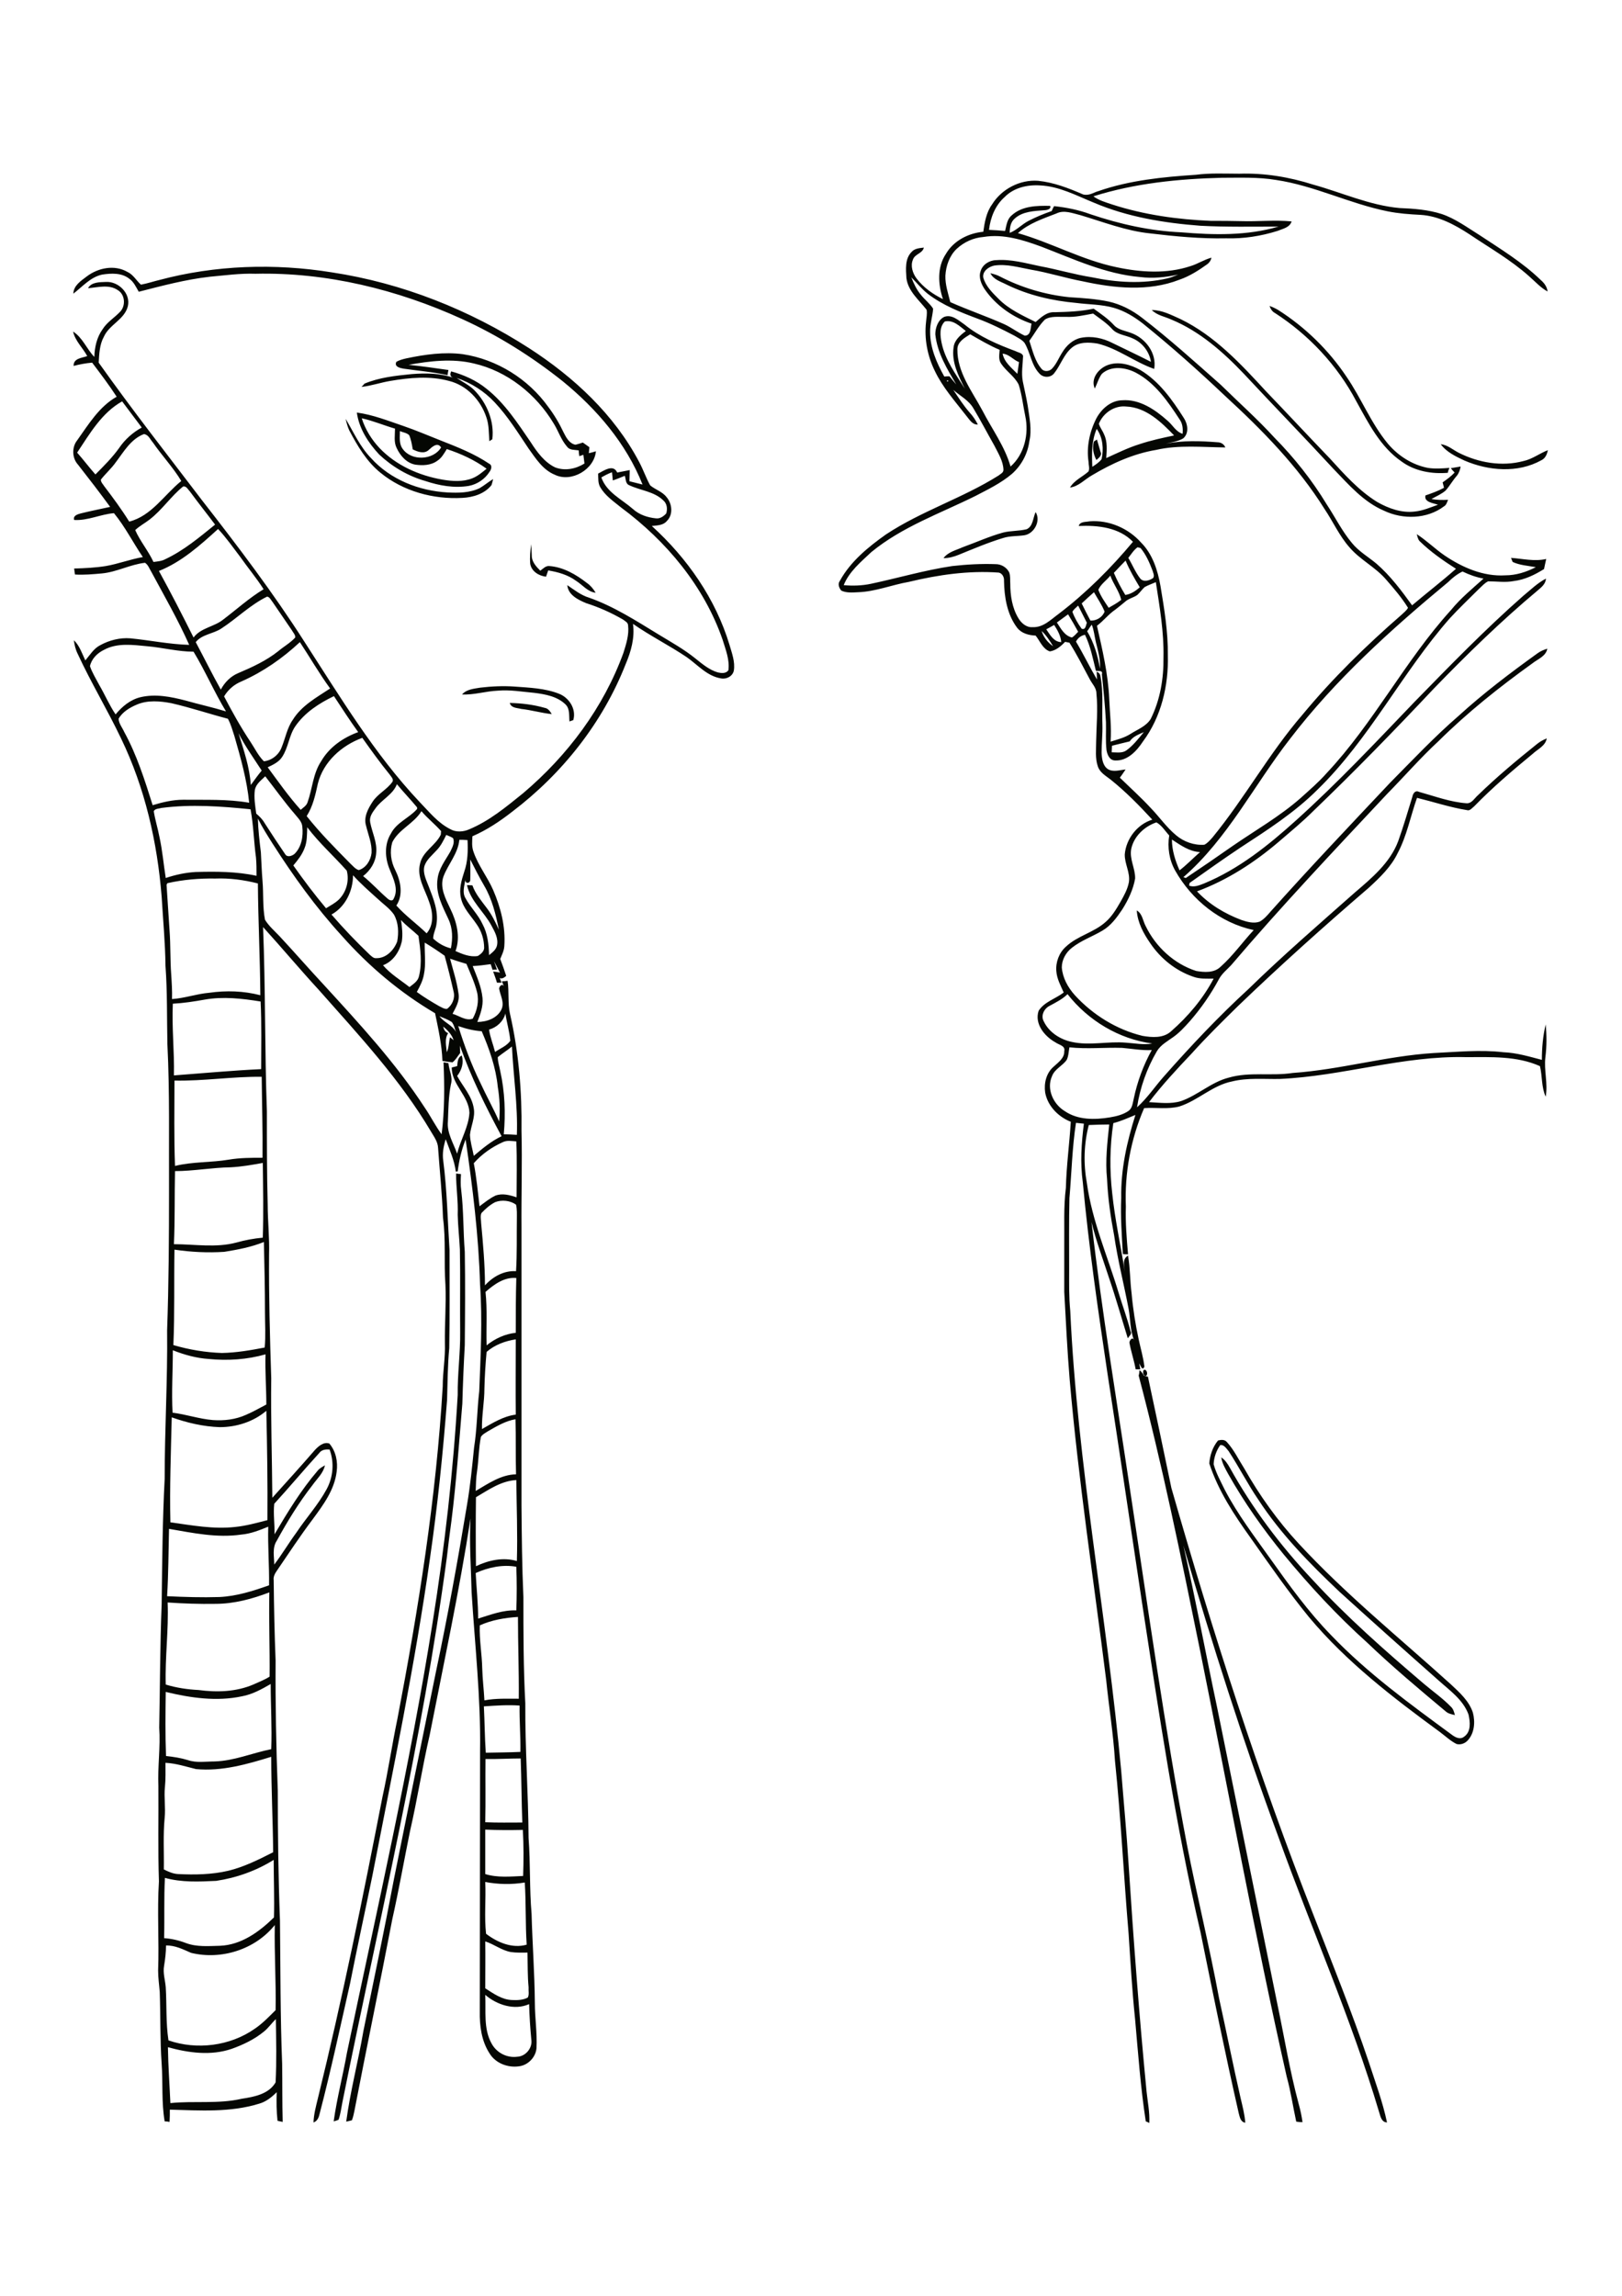 <?xml version="1.0" encoding="utf-8"?>
<!-- Generator: Adobe Illustrator 23.1.0, SVG Export Plug-In . SVG Version: 6.00 Build 0)  -->
<svg version="1.1" id="Layer_1" xmlns="http://www.w3.org/2000/svg" xmlns:xlink="http://www.w3.org/1999/xlink" x="0px" y="0px"
	 viewBox="0 0 595 842" style="enable-background:new 0 0 595 842;" xml:space="preserve">
<style type="text/css">
	.st0{fill:#050703;}
</style>
<g>
	<path class="st0" d="M448,534.5c1.4,0.9,2.3,2.3,3.1,3.7c8.3,15,18.7,28.8,30.4,41.2c12.6,13.7,26.6,26,40.8,38.1
		c3.3,2.8,6.9,5.3,9.9,8.4c0.9,0.8,1.2,1.9,1.5,3.1c-1.2-0.3-2.4-0.5-3.3-1.3c-9.8-8.2-19.6-16.4-28.9-25.3
		c-11-9.9-21.1-20.8-30.5-32.2c-7.6-9.3-14.6-19.2-20.5-29.7C449.4,538.5,448.3,536.6,448,534.5 M447.6,530c-1.4,2-2.3,4.5-2.4,7
		c0.9,3.3,2.6,6.3,4.1,9.4c4.7,9,10.9,17.1,16.8,25.4c6.9,9.7,13.9,19.4,22.2,27.9c13.3,13.9,28.9,25.2,44.4,36.6
		c1.2,0.9,3,1.8,4.4,0.6c2.6-1.8,2.2-5.4,1.6-8.1c-2-5.5-7-8.9-11.2-12.7c-12.1-10.7-24.1-21.4-36.1-32.3
		c-10.9-10.3-21.6-21.2-29.8-33.8c-3.9-5.7-7.1-12-10.9-17.8C449.9,531.3,449,529.7,447.6,530 M446.8,528.3c1.1-0.3,2.4-0.4,3.2,0.5
		c2.6,2.8,4.3,6.4,6.4,9.7c5.6,9.9,12.3,19.3,20,27.6c17.2,18.6,37,34.6,55.8,51.6c3.2,3,6.7,6.1,8.1,10.4c0.9,3.4,0.6,7.5-1.9,10.2
		c-1,1.1-2.6,1.7-4.1,1.3c-2.2-1.1-4.1-2.9-6.1-4.4c-17.2-12.6-34.3-25.7-48-42.1c-7.6-9.3-14.4-19.1-21.3-28.9
		c-6.1-8.5-12-17.4-15.3-27.5C443.8,533.9,444.8,530.7,446.8,528.3 M418,502.5c0.7,0.5,1.2,1.2,1.6,2c0.4,0.1,1.1,0.3,1.5,0.4
		c2.9,13.6,5.8,27.2,8.6,40.8c15.2,53,32,105.5,52.2,156.8c6.9,17.8,14.1,35.6,20.2,53.7c2.4,7.4,5.1,14.6,6.7,22.2
		c-2.1-0.1-2.4-2.3-2.9-3.8c-10.2-34.3-24.8-67.1-36.9-100.8c-13-35.2-24.4-71-34.9-107c4.5,19.8,8.2,39.7,12.4,59.5
		c7.3,36.1,14.7,72.2,22,108.3c2.6,12.3,4.6,24.8,7.9,37c0.6,2.2,1.1,4.4,1.4,6.7c-0.6,0-1.7-0.1-2.3-0.2c-1.2-5.5-2-11.1-3.5-16.5
		c-11.8-52.2-21.4-104.9-32-157.4c-6.8-33.4-13.6-66.8-22.3-99.7C417.9,503.8,418,503,418,502.5 M419.6,502.4c1-0.4,1.6,1.5,0.9,2.1
		C419.4,505,419,503,419.6,502.4 M167.3,430.4c0.5,0,1.4,0.2,1.8,0.2c-0.1,2-0.2,4,0.1,6c0.9,7.5,0.7,15,1.3,22.5
		c0.2,11.4,0.1,22.8,0,34.2c-0.4,7.2-0.7,14.3-0.9,21.5c-1.2,14.3-2.2,28.7-4,43c-0.6,4.5-1.2,9-1.7,13.5
		c-9,67.2-24.9,133.2-38.3,199.7c-0.4,2.1-0.7,4.4-1.4,6.4c-0.4,0.2-1.3,0.5-1.8,0.6c1.2-8.5,3.4-16.9,4.9-25.3
		c11-52.5,23-104.7,31.4-157.7c4.4-27.6,7.6-55.5,9.2-83.4c-0.1-7.7,1-15.4,0.9-23.1c-0.1-10.1,0.1-20.2-0.1-30.3
		c-0.2-4.2-0.7-8.4-0.8-12.7C168.1,440.5,167.3,435.5,167.3,430.4 M187,257.8c4.3,0.1,8.6,0.6,12.8,1.8c1.3,0.2,2,1.3,2.6,2.3
		c-3.8-0.4-7.5-1.5-11.2-1.9C189.7,259.6,187.5,259.7,187,257.8 M169.5,254.7c1.6-1.9,4.3-2.1,6.6-2.5c4.2-0.5,8.5-0.7,12.7-0.4
		c5.4,0.4,11.1,0.6,16.2,2.6c3.7,1.4,6.5,5.6,5.3,9.7c-0.4,0.1-1.1,0.4-1.4,0.5c-0.2-2.1,0.2-4.6-1.4-6.2c-3-3-7.5-3.8-11.5-4.3
		c-4.5-0.4-8.9-1.2-13.4-0.8C178.1,253.5,173.9,254.9,169.5,254.7 M194.5,206.8c-0.2-2.4,0-4.9,0.4-7.2c0.1,1.6,0.1,3.2,0.2,4.8
		c0.3,2,1.7,3.5,3.1,4.9c1-0.7,2-1.9,3.4-1.7c5.1,0.4,9.7,3.1,13.7,6.2c1.3,0.9,2.4,2.2,3.2,3.6c-3-0.4-4.8-2.9-7.2-4.4
		c-3-2.2-6.6-3.2-10.2-3.8c-0.2,0.6-0.6,1.7-0.8,2.3C197.7,211.2,195,209.6,194.5,206.8 M376.6,194.1c2.4-1.1,2.3-4.2,3.3-6.3
		c2,3.2-0.5,7.9-4.1,8.5c-2.6,0.4-5.3,0.2-7.8,1c-5.6,1.7-11,4-16.4,6.2c-1.7,0.7-3.6,1.2-5.5,1.2c1.7-2.3,4.6-2.9,7-4
		c5-1.8,9.8-4,14.9-5.4C370.8,194.6,373.7,194.8,376.6,194.1 M528.5,162.9c2.6,0.3,4.5,2.1,6.7,3.2c7.2,3.6,15.7,5.1,23.6,3
		c3.3-0.7,5.9-2.8,9-4c-0.3,1.5-0.9,3-2.4,3.7c-8.6,4.8-19.4,3.9-28.2,0.1C534,167.4,530.6,165.8,528.5,162.9 M401.3,161.9l1.1-0.7
		c0.4,1.5,0.9,3,1.3,4.5c0.7,1.3-0.7,2.3-1.5,3C401.1,166.7,400.6,164.2,401.3,161.9 M126.8,153.6c2.9,4.9,5.3,10.3,9.3,14.4
		c7.1,7.9,17.6,12,28,12.6c4,0.2,8.2,0.2,11.9-1.6c1.7-1,3.2-2.3,4.9-3.3c-0.1,0.5-0.4,1.6-0.6,2.2c-2.5,3.2-6.7,4.5-10.7,4.7
		c-10.6,0.6-21.7-2.4-30-9.2c-5.1-4.1-8.5-9.9-11.5-15.6C127.5,156.5,127.1,155,126.8,153.6 M146.7,158.1c0,2.2-0.4,4.6,1,6.5
		c3.2,4.6,11.3,4.2,14.1-0.5c-1.3-2.1-3.3-0.2-4.5,0.9c-1.7,1.6-4.1,0.7-5.9-0.2c-0.3-1.8-0.6-3.6-1.3-5.2
		C149.2,158.7,147.8,158.6,146.7,158.1 M132.7,153.4c1.3,4.1,3.6,7.8,6.5,10.9c6.1,6.4,14.5,10.1,23.1,11.6c3.6,0.6,7.5,0.9,11-0.5
		c2-0.8,3.6-2.2,5.2-3.5c-4.4-3.2-9.4-5.5-14.6-7.2c-1,1.6-1.9,3.3-3.5,4.3c-2.3,1.7-5.4,1.8-8.1,1.4c-3.2-0.6-5.5-3.3-6.8-6.1
		c-1.1-2.2-0.6-4.7-0.6-7.1C140.8,156,136.8,154.3,132.7,153.4 M130.9,151.3c5.9,0.8,11.4,3,17,4.9c4.7,1.6,9.3,3.6,13.9,5.4
		c6.1,2.4,12.2,4.8,17.7,8.5c1.2,0.6,0.7,2.1,0.1,2.9c-1.7,2.7-4.5,4.6-7.6,5.2c-5.4,0.9-10.9-0.1-16-1.8
		c-6.3-1.8-12.1-5.2-16.9-9.7C135.1,162.4,131.7,157.2,130.9,151.3 M402.3,157.3c-1.9,4.4-1.8,9.2-1.6,13.9c1.2-0.8,2.5-1.6,3.4-2.8
		C404.9,164.7,404.6,160.5,402.3,157.3 M403.1,155.4c0.4,1.4,1.4,2.6,1.9,3.9c1.3,2.7,1,5.8,0.8,8.7c4-1.8,8-3.8,12.2-5.1
		c4.2-1.4,8.4-2.3,12.7-3.2c-4.7-4.9-10.3-10.3-17.5-10.6C408.9,148.6,404.7,151.4,403.1,155.4 M406.3,133.9c4-1.5,8.4-0.2,12,1.8
		c6.9,4.1,11.7,10.9,15.9,17.5c1.5,2.2,2.1,5.7-0.2,7.6c-1.9,1.1-4.2,1.4-6.3,1.9c6.2-1.2,12.6-1,18.9-0.5c1.3,0,2.4,0.7,2.9,1.9
		c-8.5-0.1-17.1-1-25.4,0.9c-8.4,1.4-16.3,5-23.5,9.3c-2.7,1.5-4.9,4.1-8.1,4.5c1.6-2.7,4.6-3.9,6.8-5.9c0.5-1.1,0-2.4,0-3.6
		c-0.8-5.4,0.4-11,2.9-15.9c1.9-3.5,5.3-6.5,9.4-6.6c6.4-0.5,12.1,3.4,16.7,7.5c1.9,1.6,3,4,5.5,4.8c0.2-1.9,0-3.8-1.1-5.3
		c-4.3-6.6-9-13.4-16-17.1c-3.8-2-9.1-2.7-12.5,0.4c-1.2,1.6-1.7,3.6-2.6,5.4C400,138.9,402.9,135.2,406.3,133.9 M149.2,131.4
		c6.7-1.4,13.7-2.4,20.6-1.5c12.5,1.9,24,9.1,31.3,19.3c2.2,2.9,4.1,6.1,5.7,9.5c0.9,1.8,2.1,4,4.3,4.4c0.9-0.2,1.8-0.5,2.7-0.8
		c0.8,0.6,1.6,1.1,2.4,1.7c0,0.6-0.2,1.7-0.2,2.2c0.9-0.2,1.7-0.4,2.6-0.7c-0.6,6.7-9,11.6-15.1,8.6c-4.4-1.8-7-6-9.6-9.6
		c-3.9-5.8-7.6-11.8-12.4-16.9c-3.8-4.1-8.7-7.2-14-9c2.2,1.5,4.6,2.6,6.5,4.5c4.6,4.7,7.4,11.4,6.6,18c-0.3,0.2-0.8,0.5-1.1,0.7
		c-0.2-2.9-0.1-6-1.1-8.8c-2.1-6.3-7.2-11.7-13.7-13.3c-7-1.9-14.4-1.2-21.5,0c-3.6,0.6-7,1.8-10.6,2.2c0.3-0.3,0.9-0.9,1.1-1.2
		c5.5-2.3,11.4-2.9,17.3-3.5c5.1-0.4,10.5-0.4,15.4,1.4c-1.3-0.4-1.4-1.3-0.9-2.4c4.7,1.3,9.2,3.3,13,6.4
		c6.7,5.3,11.4,12.6,16.2,19.6c2.3,3.6,5,7.3,8.9,9.2c3.6,1.4,7.6,0.6,10.8-1.4c-0.1-1.1-0.3-2.1-0.4-3.2c-0.4,0.1-1.1,0.4-1.5,0.5
		c-0.1-0.5-0.2-1.6-0.2-2.1c-1.5-0.3-3.3,0-4.3-1.4c-2.2-2.5-3.2-5.8-4.9-8.5c-6.4-10.7-17-19.2-29.3-22c-7.9-1.9-16.1-0.9-23.9,0.5
		c4.9,0.5,9.7,1.2,14.6,1.9c-0.1,0.5-0.3,1.4-0.3,1.9c-5.4-1.2-10.8-1.6-16.2-2.4c-1.2-0.2-3.5-0.7-2.6-2.5
		C146.4,132.1,147.8,131.7,149.2,131.4 M422.5,113.7c3.8,0,7.1,1.8,10.5,3.3c12.6,6.1,22.2,16.5,31.5,26.6
		c7.8,8.1,15.5,16.4,23.3,24.5c5.3,5.8,10.6,11.8,17.4,16c4.2,2.4,9,4.1,13.8,3.5c3-0.3,5.7-1.5,8.5-2.5c-1.7-0.6-5.2-0.9-4.6-3.4
		c2.3-0.8,4.6-1.6,6.8-2.8c-0.2-0.7-0.3-1.4-0.5-2c1.6-1.1,3.1-2.2,4.4-3.6c-0.5-0.5-1-1.1-1.4-1.6c1.2-0.2,2.4-0.4,3.6-0.6
		c-0.2,1.2-0.6,2.4-1.4,3.4c-1.5,1.7-2.6,3.7-4.1,5.4c-1.5,1.3-3.4,2.1-5.2,3.1c2,0.4,4.1,0.4,6.1,0.3c-0.4,0.9-0.6,1.9-1.5,2.4
		c-6.2,4.7-15.1,4.9-22,1.6c-7.5-3.2-12.9-9.5-18.5-15.3c-10.8-11.7-21.9-23.1-32.8-34.8c-7.7-8.1-16.3-15.7-26.7-20
		C427.3,116.1,424.5,115.7,422.5,113.7 M465.7,112.2c1.1,0.4,2.2,0.9,3.2,1.5c9.9,6.3,18.5,14.7,25,24.4c5.5,8,9,17.1,15.2,24.6
		c3.8,4.5,9,7.8,14.7,8.9c2.6,0.4,5.3,0.2,7.9,0c-0.3,0.6-0.5,1.2-0.6,1.8c-5.9,0.5-12.1-0.6-16.9-4.1c-7.9-5.4-12.2-14.1-16.7-22.2
		c-6.9-13.1-17.4-24.3-29.8-32.3C466.7,114.3,466.1,113.3,465.7,112.2 M96.9,745c-3.5,2.9-7.7,4.9-11.9,6.4
		c-7.6,2.6-15.8,1.5-23.4-0.6c0.1,6.9,0.6,13.7,0.9,20.5c8.7-0.9,17.6,0.4,26.2-1.6c4.6-0.7,9.9-1.7,12.4-6
		c0.4-7.7,0.2-15.5,0.1-23.2C99.7,741.9,98.5,743.7,96.9,745 M178,731.6c0.3,5.9-0.7,12.4,2.3,17.8c1.8,3.4,5.6,5.4,9.4,4.9
		c3.1-0.1,5.7-3.2,5.2-6.3c-0.4-4.3-0.7-8.7-0.8-13C188.7,737.4,182.3,735.3,178,731.6 M178,712c0.1,5.8,0,11.5,0,17.2
		c3,1.9,6.1,4.2,9.9,4.3c1.9,0.1,4,0,5.7-0.9c0.6-1.1,0.2-2.5,0.3-3.8c-0.4-4.2-0.3-8.5-0.4-12.7c-2,0-4.1,0.1-6.1-0.2
		C184,715.3,181.2,713,178,712 M70.1,716.2c-3-1.3-5.9-2.8-9.2-2.7c0,2.5-0.3,4.9-0.7,7.4c-0.5,2.7,0.4,5.3,0.6,7.9
		c0.4,6.5,0,13,1,19.5c10.4,3.6,22.6,2.1,31.7-4.3c2.8-1.9,5.2-4.4,7.6-6.8c0.2-10.4-0.5-20.8-0.3-31.2
		C93.6,715,81.1,718.9,70.1,716.2 M178,690.2c0.3,6.3-0.4,12.7,0.3,19c4.2,3.2,9.6,5.5,14.9,4c-0.5-7.6-0.2-15.2-0.7-22.8
		C187.7,691.2,182.7,691.1,178,690.2 M79.3,689.8c-6.3,0.3-12.7,0.6-18.8-1.1c-0.4,7.4-0.1,14.8-0.3,22.1c2.7,0.2,5.4,0.8,8,1.8
		c4,1.5,8.3,1.1,12.5,1c7.8-0.3,14.4-5.1,19.8-10.4c0.2-7-0.1-14.1-0.1-21.1C94,686.1,86.7,688.7,79.3,689.8 M178,671
		c0,5.4,0,10.9,0,16.3c4.5,1.4,9.3,0.9,13.9,0.7c0.2-5.6,0.2-11.3-0.1-16.9C187.2,671.2,182.6,671.2,178,671 M178.1,645.1
		c-0.1,7.7,0.1,15.4-0.1,23.2c4.5,0.2,9.1,0.1,13.6,0.1c-0.3-7.8-0.3-15.7-0.6-23.5C186.7,644.9,182.4,645.2,178.1,645.1
		 M71.9,648.8c-3.7-0.9-7.3-2.1-11.2-2.3c0,3,0.1,5.9-0.2,8.9c-0.4,3.8,0.3,7.5-0.1,11.3c-0.6,6.3-0.2,12.6-0.3,18.9
		c1.6,0.8,3.3,1.6,5.2,1.7c6.2,0.3,12.4,0.2,18.4-1.2c5.8-1.4,11.2-4.1,16.5-6.8c-0.1-11.7-0.7-23.3-0.7-35
		C90.7,647,81.4,649.7,71.9,648.8 M177.5,625.8c0.3,5.7,0.3,11.3,0.7,17c4.2-0.1,8.5-0.1,12.7-0.3c0.1-5.7-0.4-11.3-0.3-17
		C186.3,625.2,181.9,625.5,177.5,625.8 M88.8,622.1c-9.3,2-18.9,0.6-28-1.6c-0.1,7.8-0.2,15.7,0.1,23.5c2.7,0.3,5.4,0.7,8,1.5
		c3.2,1.1,6.5,0.5,9.8,0.5c7.2-0.2,13.8-3.1,20.8-4.5c0.3-8-0.2-15.9-0.2-23.9C96,619.5,92.6,621.4,88.8,622.1 M176,596.1
		c-0.2,5.3,0.8,10.6,0.9,15.8c0.1,3.9,0.6,7.8,0.8,11.7c4.2-0.8,8.4-0.6,12.6-0.6c0.1-10-0.3-20-0.3-30
		C185.3,593.3,180.4,594.1,176,596.1 M79,588.2c-5.8,0.1-11.7-0.1-17.5-0.5c0.4,10.1-1,20.1-0.7,30.1c3.9,1.2,8,1.8,12,2
		c6.7,0.9,13.8,0.7,20.1-2c2-0.9,4.1-1.7,6-2.9c0.1-10.3-0.3-20.6-0.1-30.9C92.5,586.4,85.9,588.2,79,588.2 M174.5,576.9
		c0.3,5.6,0.9,11.1,0.9,16.7c4.6-1.4,9.1-3.2,14-3c0.2-5.3,0.2-10.7,0-16C184.4,573.7,179.2,574.8,174.5,576.9 M88.5,562.8
		c-8.9,1.3-17.8-0.6-26.5-2.1c-0.2,8.2-0.2,16.5-0.7,24.7c6.4,0.3,12.8,0.5,19.2,0.3c6.3-0.3,12.3-2.2,18.2-4.3
		c0.1-7.2-0.5-14.4-0.3-21.5C95.2,561.2,92,562.5,88.5,562.8 M174.6,549.1c-0.1,8.4-0.1,16.9,0,25.3c4.6-2.2,10-3.4,15-1.9
		c0.3-9.9-0.1-19.8-0.2-29.7C183.8,543.1,179.2,546.4,174.6,549.1 M117.1,532.9c-5.6,6.1-10.9,12.5-16.5,18.6
		c-0.4,3.7,0.2,7.5,0.1,11.2c4.8-8.1,9.7-16.2,15.8-23.3c0.7-0.9,1.7-1.4,2.7-2c-0.6,2.9-2.9,4.9-4.6,7.3c-5,6.4-9.2,13.3-13.1,20.4
		c-1.7,2.6-0.9,5.8-0.9,8.7c2.9-3.8,5.3-7.9,8.1-11.7c3.6-5.4,8-10.2,11.1-15.9c2.4-4.4,2.9-9.8,1.1-14.6
		C119.6,531.5,118,531.6,117.1,532.9 M179,524.9c-0.9,0.6-2,1.1-2.6,2.1c-0.8,4.1-0.8,8.4-1.4,12.6c-0.4,2.4-0.4,4.8-0.5,7.2
		c4.6-2.7,9.3-6,14.8-6.1c-0.2-6.7,0-13.4-0.2-20.2C185.5,521.1,182.3,523,179,524.9 M80.6,523.4c-6-0.2-12-1.6-17.6-3.6
		c-0.3,12.8-0.8,25.7-0.5,38.5c7.9,1.1,15.8,2.6,23.8,1.7c4-0.4,7.9-1.5,11.8-2.5c0.1-13.4-0.1-26.7-0.4-40.1
		C93,521.4,86.8,523.4,80.6,523.4 M63.4,495.2c0,7.6-0.5,15.3-0.1,22.9c5,0.6,9.8,2.3,14.8,2.7c4.1,0.3,8.3-0.2,12.1-1.9
		c2.6-1.1,5-2.5,7.5-3.8c0-6.2-0.5-12.3-0.3-18.4c-6.7,1.9-13.8,2.4-20.8,1.7C72.1,498.1,67.7,496.9,63.4,495.2 M178.5,495.8
		c-0.4,4.4-0.7,8.9-0.8,13.4c0,5-1,9.9-0.9,14.9c3.9-2.2,7.8-4.7,12.4-5.3c-0.1-9.2,0-18.4,0-27.6
		C185.3,491.8,181.5,493.2,178.5,495.8 M178.1,473.8c0.7,6.5,0.2,13.1,0.4,19.6c3.1-2.5,6.8-4.2,10.7-4.6c0-6.7,0-13.4,0.2-20.1
		C185,468.3,181.3,471,178.1,473.8 M82.3,459.1c-6.1,0.4-12.2,0.1-18.3-0.8c-0.2,11.7,0.1,23.3-0.4,35c5.8,1.7,11.8,2.7,17.8,2.9
		c5.3-0.1,10.5-1,15.7-2c0.4-4.3,0.1-8.6,0.1-12.9c0-8.6-0.2-17.2-0.4-25.8C92.1,457.4,87.2,458.3,82.3,459.1 M181.6,440.9
		c-1.9,1-3.5,2.4-5,4c-0.5,1.2-0.1,2.5-0.1,3.7c0.7,7.6,1.4,15.2,1.4,22.8c2.9-3.2,7-5.5,11.4-5.2c0.4-6.4,0.2-12.8,0.3-19.1
		c0-1.8,0.1-3.6-0.3-5.3C187.2,440.3,184.1,439.9,181.6,440.9 M84.6,428.1c-6.8,0.1-13.6,1.4-20.4,1.4c-0.2,8.9,0,17.9-0.4,26.8
		c7.6,0,15.4,1.4,22.9-0.6c3.2-0.9,6.4-1.5,9.7-1.8c0.3-9.1,0.1-18.2,0-27.4C92.5,427.2,88.6,427.9,84.6,428.1 M184.4,418.9
		c-4,1.8-7.7,4.4-10.6,7.7c1,5.2,1.5,10.5,2.1,15.8c1.9-1.4,3.7-2.9,5.8-3.9c2.6-1,5.3-0.2,7.8,0.6c0-6.8,0.2-13.7-0.1-20.5
		C187.8,418.5,186,418.1,184.4,418.9 M64,396.3c0,10.4-0.2,20.9,0.2,31.3c6.5-1.6,13.2-1.2,19.7-2.3c4.1-0.7,8.3-0.7,12.4-0.7
		c0.1-9.9-0.2-19.8-0.3-29.7C85.3,394.8,74.7,396.5,64,396.3 M182.6,387.7c0,1.7,0.6,3.4,0.9,5.1c1.7,7.6,2,15.5,1.3,23.2
		c1.6,0,3.2,0.1,4.8,0.2c0.4-10.8-1.3-21.6-1.8-32.4C186.1,385.2,184.3,386.3,182.6,387.7 M168.1,376.3c2.2,7.1,4.8,14.1,8.1,20.8
		c2.2,4.8,4.8,9.4,6.9,14.2c0.4-4.2,0.2-8.5-0.5-12.7c-0.7-7.1-3.1-13.9-5.9-20.4C173.8,378,170.9,377.3,168.1,376.3 M162.6,376.5
		c0.2,1.1,0.7,2,1.8,2.4c-1.4,2.1-0.7,4.7-0.5,7c0.8-1.7,0.7-3.7,1.2-5.5c0.3,0.3,1,0.8,1.3,1.1
		C165.8,379.5,164.2,377.8,162.6,376.5 M161.2,372.7c1.7,2.3,4.7,3.2,6.1,5.8c-0.5-1.2-0.7-2.6-1.6-3.7
		C164.3,373.9,162.7,373.3,161.2,372.7 M185.4,371.7c-0.8,3-3.2,5.1-6,5.9c0.4,2.8,1.5,5.4,2.2,8.2c1.9-1.3,4.3-2.2,5.6-4.1
		C186.9,378.3,185.9,375.1,185.4,371.7 M75.1,366.6c-3.9,0.7-7.8,1.3-11.7,1.5c-0.4,8.8,0.6,17.5,0.4,26.3c10.7-0.8,21.3-1.8,32-2.3
		c0-8.3,0.2-16.5-0.2-24.8C88.8,366.2,81.9,365.4,75.1,366.6 M165.1,351.6c1.1,4.2,2.5,8.4,3.1,12.8c0.5,2.7-1,5.1-2.2,7.4
		c2.4,0.7,4.9,2.7,7.4,1.8c1.6-2.9,2.4-6.4,1.6-9.7c-0.9-3.6-2.5-7-3.9-10.4C169.1,352.9,167.1,352.3,165.1,351.6 M155.8,345.7
		c-0.1,3.9,0.5,7.9-0.3,11.7c-0.4,2.3-1.5,4.4-2.6,6.4c2.6,1.9,5.4,3.6,8.2,5.2c0.9,0.4,1.8,1.1,2.9,1c1.9-1.4,3-3.9,2.4-6.3
		c-1-4.4-2.1-8.9-3.3-13.2C160.7,348.8,158.3,347.2,155.8,345.7 M147.1,337.4c0.4,2.6,0.7,5.3,0.3,7.9c-0.9,3.8-3.2,7.3-6.9,8.7
		c2.7,3.2,6.4,5.4,9.7,8c1.4-1.1,3.1-2.1,3.5-4c1.2-4.9,0.5-10-0.2-14.8C151.4,341.2,149,339.5,147.1,337.4 M61.4,323.9l-0.3,0.6
		c0.4,5.6,0.7,11.2,1.1,16.8c0.4,5.3,0.2,10.7,0.6,16c0.2,3,0.4,6.1,0.3,9.1c4.6-0.3,9-1.9,13.6-2.3c6.3-0.9,12.7-0.7,18.8,0.9
		c-0.1-13.7-0.8-27.3-0.9-41c-5.1-1.3-10.4-2-15.6-1.8C73.1,322.1,67.2,322.6,61.4,323.9 M129.5,321c0,5.7-2.8,11.6-7.9,14.4
		c4.4,5.1,9.1,10,14,14.7c0.7,0.6,1.4,1.4,2.4,1.3c3.6,0.1,6.5-2.9,7.7-6.1c0.6-3.3,0.5-6.9-1.2-9.9c-1.6-2.3-4-3.9-6-5.8
		C135.4,326.8,132.3,324.1,129.5,321 M172.5,315.2c0,2.5,0.1,5,0,7.5c0,1.3-1.9,1.6-1.8-0.1c-0.3,2.2-1.2,4.6,0,6.7
		c1.8,3.4,4.7,6.1,6.3,9.6c1.9,3.5,2.3,7.5,2.4,11.4c1.2-1,2.5-1.9,2.9-3.5c0.6-2.6-0.8-5.1-2-7.3c-2.7-5.1-7.7-9-9-14.9
		c0.5,0,1.5,0.1,2,0.1c1.1,3.2,3.4,5.8,5.4,8.5c1.8,2.4,3.1,5.1,4.3,7.8c-1.1-5.6-2.5-11.3-5.4-16.2
		C175.8,321.7,174.1,318.4,172.5,315.2 M168.5,308c-0.5,5.1-4.1,8.9-5.8,13.4c-1.5,4.1,0.8,8.3,2.5,11.9c2.3,4.7,3.8,10.3,1.9,15.5
		c2.5,1.1,5.3,2.3,8.2,1.8c1.1-0.7,2.2-1.6,2.3-2.9c0-3.2-1-6.3-2.8-8.8c-2.1-3.1-4.9-5.8-5.7-9.5c-0.8-3.3,0.2-6.6,1.2-9.7
		c1.3-3.7,1.4-7.7,1.2-11.6C170.3,308,169.4,308,168.5,308 M163.7,306.2c-1,2-2,4.1-3.6,5.7c-1.6,1.8-3.6,3.3-4.4,5.7
		c-0.7,2.6,0.7,5.2,1.6,7.6c1.7,4.4,3.6,9,2.8,13.8c-0.2,1.7-1.2,3.4-1.2,5.2c1.8,1.7,4,3,6.5,3.6c0.7-3.6,0.7-7.3-0.9-10.7
		c-2.1-4.6-4.8-9.4-4-14.7c0.4-3.8,2.9-6.9,4.7-10.1c0.7-1.5,1.7-3.2,1-4.9C165.5,306.9,164.6,306.6,163.7,306.2 M112.7,303.4
		c-0.1,2.6,0,5.3-1,7.7c-0.9,2.4-2.5,4.4-4.1,6.3c3.8,5.4,7.8,10.7,12,15.7c1.6-1,3.2-1.8,4.6-3.1c2.8-2.7,4-6.9,3-10.7
		C122.5,314,117.1,309.2,112.7,303.4 M95.7,312.6c0.2,3.5,0.3,7,0.6,10.5c0.4,4.7,0,9.5,0.9,14.2c1.4,2.3,3.5,4.1,5.3,6
		c5.5,5.9,10.8,12,16.3,17.9c13.1,14.3,26.4,28.7,37,45c2.2,3.2,3.9,6.7,6.2,9.8c1.1-8.7,1.1-17.6,0.7-26.4c0.4,0.1,1.4,0.2,1.8,0.3
		c0.2,2.6,1.7,5.1,0.9,7.8c-0.9,4.5-0.9,9-1.1,13.6c-0.4,4.2,2,7.9,3.4,11.8c1.2-5.1,4.2-9.7,4.5-15c-0.2-6.2-6.5-10.3-6.5-16.6
		c0.5-0.1,1.5-0.4,2-0.5c0.2-1.4,0.1-3.2,1.7-3.9c0.8,2.7,0,5.3-1.7,7.5c2.1,3.9,5.4,7.3,6.1,11.9c0.6,3.3-1.1,6.5-1.4,9.7
		c0.1,2.6,0.9,5.1,1.4,7.7c3.2-2.7,6.4-5.4,10.2-7.2c-5.8-10.7-11.2-21.7-15.3-33.2c0,0.7,0.1,2.1,0.1,2.7c-0.9,1.1-1.6,2.5-2.8,3.4
		c-1.2-0.1-2.5-0.3-3.7-0.5c-0.2-5.9-1.5-11.7-2.7-17.5c-12.9-7.6-24.4-17.3-34.3-28.5c-9.5-10.4-17.7-21.8-25.3-33.7
		c-1.9-3-3.8-6-5.4-9.2C94.7,304.3,95.2,308.5,95.7,312.6 M143.9,308.9c-1,3.4-0.5,7.1,1.1,10.2c2,4,3,9.1,0.4,13
		c3.4,3.8,7.5,6.7,11.1,10.2c2.8-3.2,2.3-7.9,0.9-11.6c-1.5-4.5-4.6-9-3.3-14c1-4.5,5.7-6.6,7.6-10.6c0-0.3,0.1-1,0.1-1.3
		c-2.3-2.6-5-4.7-7.2-7.3C151.8,302.1,146.3,304.1,143.9,308.9 M59.3,296.3c-1,0.3-2.4,0.2-2.9,1.2c0.5,3.2,1.5,6.3,2.1,9.5
		c1.1,5,1.5,10,2.3,15c3.6-1.2,7.3-2,11-2.2c7.4-0.2,15-0.2,22.3,1.4c0-2.3,0-4.5-0.2-6.7c-0.8-5.9-0.9-11.9-2-17.7
		C81.1,295.7,70.1,294.9,59.3,296.3 M145.6,287.6c-1.5,3.9-5.6,5.6-7.9,8.9c-1.1,1.5-2.3,3.1-1.9,5.1c0.7,3.7,2.6,7.3,2.2,11.2
		c-0.2,3.4-2.1,6.4-4.8,8.5c3.1,2.5,5.8,5.5,8.8,8.1c0.6,0.6,1.9,1.4,2.4,0.2c1.9-3.5-0.1-7.3-1.4-10.6c-1.8-4.2-2.1-9.3,0.4-13.3
		c2.1-4.1,6.7-5.7,9.6-9l0-0.6C150.6,293.2,148,290.5,145.6,287.6 M93.5,289.6c-0.4,2.9,0.1,5.9,0.5,8.8c1.2,1,2.3,2.1,3.1,3.5
		c2.5,3.9,5,7.7,7.6,11.5c0.8,1.1,2.4,0.5,3.3-0.2c2.6-2.5,3.3-6.5,2.9-10c-0.1-1.9-1.7-3.3-2.8-4.7c-3.8-4.4-7.2-9.2-10.8-13.8
		C95.9,286.1,94,287.4,93.5,289.6 M116.6,287.4c-0.9,4.1-1.8,8.3-4.1,11.9c4.9,6.2,10.5,11.8,16,17.4c1,0.9,1.8,2,3.1,2.4
		c2.7-0.8,4.4-3.6,4.7-6.3c0.2-3.4-1.2-6.6-2-9.9c-1-3.2,0.7-6.3,2.4-8.9c1.9-2.9,5.2-4.4,7.2-7.2c0.7-1-0.5-2-1-2.8
		c-3.5-4.3-6.8-8.9-10-13.4C125.3,273.4,118.6,279.4,116.6,287.4 M87.5,268.9c1.9,6.2,4.1,12.5,4.5,19c1.3-1.8,2.6-3.6,4-5.3
		C93.1,278.1,89.9,273.7,87.5,268.9 M50.2,258.4c-2.6,1.1-5.3,2.7-6.7,5.2c0.1,1.8,1.4,3.3,2.1,4.9c4.6,8.4,7.5,17.6,10.4,26.8
		c3.6-1.1,7.4-2,11.2-2c8.1,0.1,16.2-0.3,24.2,1.1c-0.8-8.3-3.1-16.4-5.4-24.4c-0.7-2.1-1.3-4.4-2.4-6.4c-6.9-1.8-13.7-4.1-20.7-5.7
		C58.7,257.1,54.2,256.7,50.2,258.4 M108.3,266.4c-2.3,3.4-2.5,7.7-4.8,11.2c-1.2,1.9-3.4,2.9-5.3,3.8c3.9,5.3,7.7,10.7,12.1,15.6
		c0.9-0.8,2.1-1.5,2.5-2.7c1.8-5,2-10.6,5-15.1c3-5.2,8.1-8.7,13.6-10.7c-3.1-4.3-6-8.8-8.9-13.2
		C117.1,257.9,111.8,261.3,108.3,266.4 M38.2,238.3c-2.5,1.2-4.6,3.3-5.2,6c0.8,2.4,2.2,4.6,3.4,6.9c2.1,3.6,3.7,7.4,6,10.8
		c2.4-2.9,5.4-5.4,9.1-6.3c5.5-1.3,11.1-0.2,16.5,1.2c4.9,1.4,10,2.5,14.9,4c-4.3-7.1-7.6-14.8-11.9-21.9c-5.7,0-11.3-1.5-17-2
		C48.7,236.5,43,235.7,38.2,238.3 M88.6,249.9c-2.7,1.1-4.9,3-6.4,5.5c3,5.7,6.1,11.3,9.7,16.7c1.6,2.4,2.8,5,4.9,7.1
		c2.9-0.3,5.5-2.4,6.5-5.1c1.4-3.4,2-7.1,4.1-10.1c3.2-5.2,8.7-8.2,13.7-11.5c-4-5.5-7.4-11.4-11.1-17
		C103.7,241.4,96.5,246.4,88.6,249.9 M81.2,230.5c-3,2-7.1,2.1-9.4,5c3.1,5.8,6,11.7,9.2,17.4c1.4-2.6,3.5-4.8,6.3-6
		c5.2-2.2,10.4-4.6,14.8-8.1c2-1.7,4.4-3,6.2-5c0.1-1-0.8-1.8-1.2-2.6c-2.4-3.5-4.7-6.9-7.1-10.4c-0.6-0.7-1-1.8-2-2
		C91.8,221.8,86.9,226.8,81.2,230.5 M58.3,209.4c4.4,8,8.6,16.2,12.7,24.4c2.7-3.6,7.6-3.9,10.9-6.6c4.9-3.7,9.5-7.9,14.8-11.1
		c-2.6-4.1-5.8-7.9-8.6-11.9c-2.6-3.4-5.1-7-8.1-10.2C73.4,200,66.6,206.1,58.3,209.4 M54.8,190.6c-1.7,1.3-3.6,2.3-5.2,3.8
		c1.8,4.1,4.8,7.6,6.7,11.7c1.5-0.2,3-0.3,4.3-1c6.8-3.2,12.5-8,18.3-12.7c-3-4-6.2-8-9.2-12.1c-0.7-0.7-1.3-2.1-2.5-1.9
		C62.7,182,59.5,187,54.8,190.6 M220.6,175.1c1.9,5.5,7.5,8,11.6,11.6c2.3,2.1,5.4,3.1,8.4,3.4c1.5,0.2,2.8-0.7,3.8-1.8
		c0.5-1.7,0.3-3.6-1.1-4.8c-3.4-3.3-8.4-3.6-12.6-5.6c-1.3-0.6-1.1-2.3-1.5-3.4c-1.5,0.6-2.9,1.2-4.4,1.7c-0.1-0.8-0.2-2.3-0.3-3
		C223.1,173.7,221.8,174.4,220.6,175.1 M42.5,169.5c-1.6,2.3-3.8,4.2-5.5,6.4c0,1,0.8,1.7,1.3,2.5c3.2,4.2,6.3,8.4,9.1,12.9
		c8.2-2.1,12.8-9.8,19.1-14.9c-3-5-7.1-9.3-10.4-14.1c-1-1.1-1.6-2.9-3.3-3.1C48,161,45.4,165.7,42.5,169.5 M28.3,166
		c2.3,2.6,4.4,5.4,6.7,8c3.1-3.1,6.2-6.2,8.7-9.7c2.1-3.1,5-5.7,8.3-7.5c-2.4-3.2-4.8-6.4-7.2-9.6C37.3,151.4,32.9,159.1,28.3,166
		 M58.4,102.7c20.6-5.5,42.4-6.2,63.4-2.8c25.7,3.9,50.4,13.7,72.3,27.8c16.4,10.6,31.2,24.3,40.4,41.8c1.5,2.8,2.5,5.8,4,8.5
		c1.9,1.6,4.5,2.3,6,4.3c2.1,2.4,2.5,6.5,0.1,8.8c-1.3,1.6-3.6,1.6-5.5,1.8c13,11.8,23.4,26.7,28.5,43.6c0.9,3.1,2.1,6.2,1.6,9.4
		c-0.4,2.1-2.7,3.3-4.7,2.9c-5.1-0.8-8.6-5-12.6-7.8c-6.4-4.3-13.4-7.8-19.7-12.2c0.7,5.1-0.7,10.1-2.7,14.8
		c-8.4,21.4-23.2,40.1-41.5,54c-4.6,3.6-9.4,6.8-14.7,9.1c-0.1,1.9-0.3,3.8,0.4,5.7c1.7,5,5.1,9.2,7.2,14c2.8,6.5,4.6,13.5,4.1,20.6
		c-0.1,1.7-0.9,3.2-1.5,4.7c0.8,2.1,1.5,4.1,2.2,6.2c-0.7,0.6-1.5,1.2-2.4,0.8c0.2,0.4,0.5,1.3,0.7,1.7c-0.4,0-1.2,0-1.7,0
		c-0.4-1.4-0.9-2.7-1.4-4.1c0.8,0.1,1.7,0.2,2.5,0.4c-0.7-1.4-1.5-2.8-2.2-4.2c0.4,1,0.7,2,1.1,3.1c-0.4,0-1.2,0-1.6,0.1
		c-0.2-0.5-0.5-1.6-0.7-2.1c-2.2,0.3-4.4,0.6-6.6,0.7c1.5,3.8,3.2,7.6,3.6,11.7c0.3,3-0.8,6-1.9,8.8c3.5,0,7.4-1.4,8.9-4.7
		c1.1-2.5-0.5-5.1-0.9-7.5c0-0.9,1.2-2.1,1.8-0.8c-0.2-0.5-0.6-1.4-0.8-1.9c0.5,0,1.6-0.1,2.1-0.2c0.6,4,0,8.2,0.9,12.2
		c3.2,14,4.4,28.5,4.2,42.8c0.3,11.9-0.1,23.9,0,35.8c0,33.9,0,67.9,0,101.8c0.1,11.1,0.2,22.3,0.7,33.4c0,13,0,26,0.7,39
		c-0.1,16.5,1.1,32.9,1.2,49.4c0.7,9.3,0.3,18.6,1.1,27.8c0.3,10.9,1.1,21.7,1.2,32.6c0,5.6,0.9,11.1,0.6,16.7
		c-0.3,3.3-3.1,6.2-6.4,6.6c-4.1,0.6-8.6-1.1-10.8-4.7c-3-4.6-3.7-10.2-3.6-15.5c0-31.8,0.1-63.6,0.1-95.5
		c0.3-19.4-1.9-38.7-3.1-58.1c-0.2-9-0.9-18.1-0.4-27.1c-4.1,26.6-9.8,53-15,79.5c-2.7,11.7-4.5,23.5-7.2,35.2
		c-2.2,10.8-4.1,21.6-6.5,32.3c-4.5,23.5-9.4,46.9-13.9,70.3c-0.2,1.1-0.5,2.3-0.9,3.4c-0.5,0.1-1.5,0.4-2.1,0.5
		c1.5-11.2,4.4-22.1,6.3-33.2c3.8-18.6,7.7-37.1,11.2-55.7c5.1-25.3,10.2-50.7,15.4-76c4.3-20.3,8-40.7,11.4-61.2
		c1.2-7,1.9-14.1,2.6-21.1c1.1-6.9,1.1-13.8,1.9-20.7c0.5-13,1.2-26,0.3-39c-0.5-17.9-2.7-35.6-5.3-53.3c-1.5,3.8-2.4,7.7-2.9,11.7
		c-0.2,0-0.5,0.1-0.7,0.1c-0.5-4.2-2.3-8-3.7-11.9c-0.8,2.6-1.3,5.2-0.9,7.9c1.4,10.9,1.6,21.9,2.3,32.8c0,12,0.1,23.9-0.1,35.9
		c-0.6,6.3-0.6,12.7-0.8,19c-1.5,19.5-3.5,39-6.3,58.3c-5.5,39-13.6,77.6-21.1,116.2c-2.7,13.2-5.6,26.4-8.2,39.6
		c-3.6,15.9-7,31.8-11.1,47.5c-0.3,1.4-0.8,2.9-2.3,3.4c0.1-3,0.9-5.9,1.6-8.8c9-36.6,16.5-73.6,23.7-110.6
		c2.1-9.5,3.5-19.1,5.5-28.7c7.7-40.3,14.2-80.9,16.6-121.8c0-5.3,1-10.6,0.8-15.9c-0.1-7.1,0.5-14.3,0.2-21.4
		c-0.6-8.2,0.2-16.5-0.9-24.6c-0.3-8.6-1.2-17.1-1.8-25.6c-0.1-2.3-1.5-4.1-2.6-6c-11.3-19.1-26.5-35.4-41.1-51.9
		c-7-7.6-13.6-15.5-20.5-23.1c0.9,22.5,0.6,45.1,1.4,67.6c0,11.4,0,22.8,0.3,34.2c0,6.1,0.7,12.2,0.5,18.3
		c-0.1,15.1,0.3,30.2,0.8,45.4c-0.2,14.6,0.3,29.2,0.4,43.8c5.2-5.8,10.5-11.6,15.6-17.5c1.3-1.4,3.2-3.1,5.3-2.4
		c2.4,2.8,3.2,6.7,2.7,10.3c-0.8,6.7-4.9,12.2-8.8,17.5c-4.6,6.1-8.8,12.5-13.1,18.8c-0.7,1-1.4,2.2-1.2,3.5
		c0.1,9.8,0.3,19.7,0.7,29.5c-0.1,15.9,0.2,31.8,0.8,47.7c0,15.9,0.2,31.8,0.8,47.7c0.2,17.5,0.1,35,0.8,52.5
		c0.1,7.1,0,14.2,0.2,21.3c-0.5-0.1-1.4-0.3-1.9-0.4c-0.4-3.5-0.4-7-0.3-10.5c-1.8,1.8-3.9,3.5-6.4,4.2c-10.6,3.3-21.8,2.5-32.8,2.2
		c0,1.5,0,3-0.1,4.5c-0.4-0.1-1.3-0.2-1.8-0.2c-1.2-7-0.6-14.1-1.1-21.1c-0.6-8.7-0.4-17.5-0.7-26.3c-0.2-2.6-0.6-5.2-0.6-7.9
		c0.4-10.9-0.4-21.8,0.3-32.7c-0.4-11.7-0.1-23.3-0.2-35c-0.3-7.2,0.8-14.3,0.3-21.4c0.3-15.1,0.3-30.2,0.9-45.3
		c0.2-15.3,0.3-30.6,1.1-45.9c0-18.2,1.1-36.3,0.9-54.5c0.6-17,0.7-33.9,0.7-50.9c-0.1-18,0.3-36.1-0.6-54.1
		c-0.2-9.6,0-19.1-0.7-28.7c-0.1-8.5-0.9-16.9-1.4-25.3c-1.6-20-6.1-39.9-14.9-58.1c-5-10.5-11-20.4-15.9-31c-0.8-1.6-1.2-3.3-1.4-5
		c2.1,2,3,4.9,4.2,7.4c1.7-2,3.1-4.4,5.5-5.6c3.3-1.8,7.2-2.8,11-2.5c7.2,0.7,14.3,2.2,21.6,2.4c-4.1-9.2-9.1-17.9-13.9-26.8
		c-0.7-1.1-1.1-2.5-2.3-3.3c-5.4,0.6-10.4,3.4-15.8,3.9c-3.3,0.3-6.6,0.6-9.9,0.4c-0.1-0.5-0.2-1.6-0.3-2.2
		c3.9-0.1,7.8-0.3,11.6-0.9c4.6-0.8,9-2.5,13.6-3.3c-3.6-5.3-6.5-11.1-10.6-16.1c-4.9,0.4-9.6,2.8-14.6,2.5
		c-0.5-1.6,1.3-2.1,2.4-2.4c3.6-0.9,7.2-1.6,10.8-2.4c-3.8-5.2-7.8-10.4-11.8-15.5c-2.2-2.4-2.3-6.4-0.3-8.9
		c4.2-5.9,8.1-12.4,14.5-16c-2.8-4.3-5.9-8.4-9-12.5c-2.3,0.2-4.5,0.6-6.8,1.2c-0.1-2.8,3-2.9,5-3.6c-1.6-3-4.4-5.5-5.2-9
		c3.5,2.2,5,6.4,7.8,9.3c0.1-3.5,0.9-7.2,3-10.1c1.6-2.6,4.3-4.2,6.4-6.4c2.2-2.2,1.9-6.4-0.8-8c-3.2-2.2-7.3-1-10.9-0.7
		c1.2-2.3,4.3-2.2,6.5-2.3c4.6-0.3,9.2,4.2,8.1,8.9c-1.2,4.9-6.8,6.7-8.8,11.2c-1.6,2.9-1.7,6.3-1.9,9.5
		c12.2,17.2,25.2,33.8,38,50.6c13.1,16.8,26,33.8,37.5,51.8c13.1,20.2,25.6,41.1,42.2,58.7c3.5,3.6,6.7,7.7,11.3,10
		c2.1,1.2,4.7,1,6.8,0.1c7.5-3.1,13.7-8.3,19.9-13.3c16.3-13.8,29.5-31.4,36.8-51.5c1-3.2,2.1-6.6,1.7-10c0-1.1-1.1-1.6-1.9-2.2
		c-4.3-2.5-8.8-4.5-13.5-6c-2.9-1.2-6.6-3-6.9-6.6c2.5,1.7,5,3.7,8,4.6c9.1,3.2,17.3,8.5,25.5,13.5c4.6,2.8,9.3,5.4,13.5,8.8
		c2.5,2,5.1,4.2,8.2,5.1c1.3,0.3,3,0.5,3.9-0.8c0.5-3.8-1-7.5-2.1-11.1c-6.8-19.7-20.7-36.3-37.3-48.6c-2.7-2.2-5.8-4.3-7.6-7.4
		c-0.9-1.5-0.7-3.3-0.8-5c2.1-1.1,5.6-3.6,7-0.4c1.5-0.3,3.1-0.6,4.6-0.9c0,1.4-0.1,2.8-0.1,4.1c1.6,0.4,3.2,0.8,4.8,1.2
		c-6-15.1-16.8-27.7-29.3-37.9c-11.3-9-23.7-16.8-36.9-22.8c-23.7-10.8-49.7-17.2-75.8-16.6c-5.6-0.2-11.2,0.6-16.8,1.1
		c-8.8,1-17.4,3.3-26,5.5c-1-1.7-1.8-3.6-3.5-4.8c-2.8-2.2-6.6-2-9.9-1.5c-4.3,0.9-7.2,4.4-10.6,7c0.1-3,2.8-4.7,4.9-6.3
		c4.2-3.2,10.2-4.4,14.9-1.7c2.2,1,3.3,3.2,5,4.7C54.3,103.9,56.3,103.2,58.4,102.7 M392.3,384.1c-0.3,1.5-0.3,3.2-1,4.6
		c-1.5,2.2-4.4,3.3-5.4,6c-2.1,4.7,0.5,10.3,4.7,12.8c4.8,3.3,11,3.2,16.5,2.3c2.4-0.4,4.9-1,6.9-2.4c1.4-1,1.5-2.9,1.9-4.5
		c1.3-6.2,3.5-12.2,6.6-17.8c-3.7,0.2-7.3-0.5-10.9-0.8C405.2,384.1,398.8,384.8,392.3,384.1 M385,368.9c-2,1-3.3,3.6-2.1,5.7
		c1.9,4,6,6.6,10.2,7.5c6.6,1.5,13.3-0.3,20,0.3c3.2,0.2,6.4,0.9,9.6,0.3c-12.2-1.6-23.5-8.4-31.1-18.1
		C389.8,366.4,387.4,367.6,385,368.9 M429.9,307.9c0,3.9,1.2,7.7,2.8,11.3c2.7-2.1,5-4.5,7.5-6.7C436.3,312.3,433.1,310,429.9,307.9
		 M415,311.2c-0.8,3.8,1.5,7.3,1.4,11c-0.7,4-2.5,7.8-4.7,11.3c-2,3-4.2,6-7.3,7.8c-3.7,2.2-7.8,3.6-11.2,6.3
		c-2.2,1.7-3.7,4.4-3.7,7.2c0.3,3.8,2.2,7.3,4.8,10.2c6.6,7.2,15.3,12.6,24.8,14.9c3.5,0.6,7.6,0.9,10.4-1.6
		c6.3-5.5,11.8-12,15.7-19.4c-2.5,0-5.1,0.2-7.5-0.7c-6.4-2.2-11.9-6.6-15.7-12.2c-2.5-3.6-4.7-7.6-5-12.1c2.1,1.2,2.2,3.8,3.3,5.8
		c3.7,7.6,10.4,13.8,18.5,16.4c3,0.5,6.6,0.8,9-1.6c4.5-4,8-9,12.1-13.4c-12.2-2.6-22.7-11-28.8-21.8c-2.2-3.9-2.9-8.5-2.2-12.9
		c-1.5-1.6-2.7-3.7-4.7-4.8C419.8,303.1,416,306.7,415,311.2 M414.4,271.9c-2.2,0.5-4.4,1.1-6.5,1.6c0,0.8-0.1,1.6-0.1,2.4
		c1.8,0,3.9,0.4,5.4-0.7c2.5-1.8,4.4-4.3,6.4-6.7C417.6,269.4,415.6,270.1,414.4,271.9 M382.1,231.4c0.7,2.3,2.2,4.2,4.2,5.6
		C385.1,235,383.8,233,382.1,231.4 M398.8,231.5c2.5,4.2,3.9,8.9,4.7,13.7c0.2-3.3-0.7-6.5-1.5-9.7c-0.5-2.1-0.7-4.4-1.5-6.4
		C399.8,229.9,399.4,230.8,398.8,231.5 M383.8,230.8c1.4,2,2.7,4.6,5.5,4.7c-0.2-2.4-1.4-4.4-2.6-6.3
		C385.7,229.8,384.7,230.3,383.8,230.8 M387.7,228.3c1.4,2.1,2.7,4.8,5.5,5.5c0.9-0.5,1.6-1.4,2.3-2.1c-1.2-2.2-2.4-4.3-3.7-6.4
		C390.4,226.3,389.1,227.3,387.7,228.3 M393.4,224.4c0.8,2.2,2,4.3,3.4,6.2c1.5,0.5,1.5-1.3,1.9-2.2c-1.1-2.1-2.1-4.2-3.2-6.3
		C394.7,222.9,393.8,223.5,393.4,224.4 M396.8,221.3c1,2.1,2.1,4.2,3.2,6.3c2.2,0.1,4.4-1.2,5.2-3.3c-1-2.5-2.6-4.8-3.9-7.1
		C399.8,218.5,398.3,219.9,396.8,221.3 M419.9,215.3c-1,0.9-1.7,2-2.7,2.9c-1.4,1-3.2,1.3-4.5,2.5c-1.2,1-2.4,2-3.6,2.9
		c-2.5,1.7-4.3,4.1-6.7,5.9c2,8.8,4.1,17.7,4.5,26.8c0.2,5.2,0.9,10.5,0.5,15.7c2.5-0.8,5.1-1.4,7.4-2.9c2.5-1.6,5.6-2.7,7.3-5.4
		c3.5-7,4.8-14.9,4.7-22.6c0.2-9.3-1.4-18.5-2.8-27.6C422.6,214.1,421.2,214.6,419.9,215.3 M402.9,216.3c0.9,2.4,2.4,4.5,3.8,6.6
		c1.6-0.9,3.2-1.8,4.6-2.9c-0.7-3.1-2.9-5.8-4-8.9C405.9,212.9,403.8,214.2,402.9,216.3 M531.2,213.5c-21,17.4-41.4,35.8-58,57.5
		c-13.1,16.8-22.8,36.5-39.1,50.7c0.2,0.1,0.7,0.2,0.9,0.3c5.7-3.8,11.4-7.7,17.1-11.7c8.4-5.8,17.4-10.9,25.1-17.7
		c3.2-2.9,6.5-5.7,9.4-9c17.3-18.4,28.8-41.3,45.7-59.9c3.5-4.3,7.8-7.8,11.9-11.5c-2.7-0.5-5.2-1.4-7.7-2.6
		C534.6,210.5,532.8,211.9,531.2,213.5 M408.6,210.1c1.2,2.8,2.6,5.5,4.2,8.1c2-0.3,3.7-1.4,5.3-2.8c-1.9-3.2-3.8-6.4-5.2-9.8
		C411.4,207.1,410,208.6,408.6,210.1 M413.9,204.6c1.5,2.5,2.6,5.3,4.4,7.6c1.2,1.4,3.4,0.7,4.7-0.2c0.6-0.9,0-1.9-0.2-2.7
		c-1.1-2.9-2.4-5.9-4.4-8.3c-0.3-0.1-0.8-0.2-1.1-0.3C415.9,201.7,415,203.2,413.9,204.6 M347.4,139.5v0.4h0.4v-0.4H347.4
		 M367.8,129.7c0.6,3.2,3.3,5.2,5.4,7.4c0.2-1.4,0.4-2.9,0.6-4.3C371.7,132,370.2,129.9,367.8,129.7 M351.2,128.1
		c-0.1,8.4,5.4,15.4,9.2,22.5c3.5,6.8,8.2,13.1,10.3,20.5c5.1-4.5,6.8-12,5.4-18.5c-0.8-3.8-1.2-7.7-2.4-11.5
		c-1.5-3.1-4.6-4.9-6.5-7.8c-1-1.5-0.6-3.3-0.5-5c-3.8-1.6-7.3-3.7-10.8-5.7C353.8,123.9,351.2,125.4,351.2,128.1 M346.6,117.9
		c-2.1,2-1.7,5.3-1.2,7.8c1.3,6.3,5.2,11.5,8.5,16.8c-2.3-4.6-4.9-9.7-4.1-15.1c0.3-2.7,2.5-4.5,4.5-6
		C352.1,119.7,349.7,117.2,346.6,117.9 M390.9,116.2c-2.5,0.1-5.4-0.4-7.6,1c-2.3,2.3-3.8,5.2-5.7,7.8c1.2,3.6,2,7.4,4.5,10.3
		c1,1.2,3,0.9,3.9-0.2c1.6-1.7,2.4-3.9,3.7-5.9c1.5-2.5,3.9-4.7,6.8-5.3c4-0.8,8.1,0.1,11.6,1.9c4.7,2.3,9.4,4.5,14.1,6.9
		c-0.6-3.8-3.2-7.1-6.7-8.6c-2.5-1.2-5.7-1.3-7.6-3.5c-2-2.2-4.5-3.8-6.9-5.6C397.7,115.6,394.4,116.4,390.9,116.2 M350.9,91.3
		c-2.6,2.5-3.9,6.2-4.1,9.8c-0.1,3.3,1,6.5,1.8,9.7c6.5,2.9,13.3,5.2,19.8,8.1c2.6,1.2,4.9,3,7.5,4.2c2.3,0,2.1-2.8,2.5-4.4
		c-6.8-2.3-13-6.6-17.1-12.5c-1.3-1.9-2.4-4.4-1.6-6.7c0.7-2.5,3.3-4.1,5.8-4.1c5.4-0.4,10.6,1.1,15.9,2.2
		c6.5,1.2,12.8,3.1,19.2,4.1c9,1.9,18.5,2.5,27.6,0.4c1.4-0.3,2.7-0.9,4-1.4c-4.6,1-9.3,1.5-14,0.9c-12.7-1.1-24.4-6.6-36.1-11.1
		c-6.8-2.5-14-4.8-21.3-3.6C357,87.2,353.6,88.8,350.9,91.3 M368.5,72.3c-3.4,3-5.2,7.5-5.7,12c2,0.1,3.9,0.2,5.9,0.4
		c0.5-2,0.7-4.3,2.4-5.7c3.8-3.5,9.2-3.6,14.1-3.5c0.6,1.2-1.3,1.6-2.1,1.6c-3.7,0.3-7.9,0.4-10.8,3c-1.6,1.3-1.9,3.4-1.9,5.3
		c2.6-1,4.4-3.1,6.9-4.4c2.7-1.4,5.6-2.6,8.5-3.6c0.2-0.5,0.6-1.4,0.9-1.8c4.6,0.5,9.1,1.4,13.4,3c10.7,3.6,21.8,6.1,33.2,6.6
		c11.9,1,24.2,1.3,35.7-2.1c-9.5,0-19.1,0.2-28.6-0.3c-13.3-1-26.8-3.2-39.2-8.5c-6.4-2.6-12.7-6-19.7-6.3
		C376.7,67.7,371.8,68.9,368.5,72.3 M402.9,70.1c11.5-4,23.7-5.2,35.8-6c5.3-0.7,10.6-0.4,15.9-0.4c9.2-0.3,18.3,1.2,27.1,4
		c10.5,2.9,20.7,7.6,31.7,8.6c5.2,0.2,10.5,0.6,15.5,2.2c5,1.7,9.3,4.9,13.8,7.7c7.7,5.1,15.8,10,22.5,16.5c1.3,1.1,2.3,2.5,2.5,4.2
		c-2.6-1.4-4.6-3.7-6.8-5.6c-6.7-6-14.5-10.4-21.9-15.4c-5.4-3.5-11.3-6.7-17.9-7.1c-4.1-0.2-8.1-0.5-12.1-1.3
		c-13.9-2.8-26.8-9.4-40.9-11.5c-6.6-1.1-13.3-0.8-19.9-0.8c-15.9,0.4-31.9,2-47.1,6.8c2,1.5,4.5,2.2,6.9,3c11.7,3.8,24,5.5,36.2,6
		c3.7,0,7.4,0,11.1,0.1c6.2,0.2,12.3-0.5,18.5,0.1c-0.7,2.3-3.3,2.7-5.2,3.5c-6.1,1.9-12.4,2.9-18.8,2.7c-9.3,0.2-18.7-0.7-27.9-1.8
		c-8.8-0.9-17.2-4.2-25.6-6.7c-2.9-0.7-6-2-8.8-0.6c-4.9,1.9-10.1,3.6-14.1,7.2C385.7,89,397,95.4,409.6,98
		c8.9,1.9,18.4,2.5,27.1-0.4c2.7-0.8,5-2.4,7.7-3.1c-0.2,1-0.7,1.7-1.4,2.3c-3.2,2.3-6.6,4.5-10.4,5.8c-11.3,4.4-23.8,3.1-35.3,0.6
		c-6.4-1.2-12.6-3.2-19.1-4.3c-4.4-0.8-8.9-2.2-13.5-1.5c-2,0.4-4.4,2.1-4,4.4c0.9,3.2,3.4,5.6,5.7,7.9c3.8,3.8,8.7,6,13.5,8.4
		c2-1.7,4.1-3.8,7-3.6c4.8-0.1,9.6-0.3,14.3-1.3c2.6,1.9,5.2,3.6,7.4,6c1.6,1.8,4.2,2.1,6.3,2.9c5.3,1.9,9.5,7.4,8.5,13.2
		c-7.2-2.5-13.3-7.5-20.8-9.3c-3.1-0.5-6.8-0.7-9.4,1.5c-3,2.5-4.1,6.4-6.5,9.4c-1.3,1.7-4,1.7-5.4,0.1c-3-3.1-3.3-7.7-5.5-11.3
		c-1-1.2-2.4-1.8-3.7-2.6c-4.4-2.3-8.8-4.5-13.4-6.2c-6.4-2.4-12.8-4.9-18.3-9.1c-2.3-1.8-4.1-4.1-6.1-6.1c0.9,2.3,1.9,4.5,3.5,6.4
		c1.4,1.8,3.3,3.2,4.5,5.1c-0.2,2.9-1.2,5.7-1.1,8.6c0,5.8,2.4,11.3,5.2,16.3c0.6-0.1,1.3-0.1,1.9-0.1c0.8,1,1.7,2.1,2.5,3
		c-3.4-5.7-7-11.6-7.7-18.4c0-2.4,1-5.3,3.3-6.4c2.8-1,5.2,1.3,7.4,2.8c5.5,4.5,12.1,7.3,18.8,9.8c0.9,0.5,2.3,0.6,2.7,1.7
		c-0.1,3.1-0.7,6.3-0.1,9.4c0.6,3,1.3,5.9,1.8,8.9c0.6,4.3,1.6,8.7,0.6,13c-0.6,4.6-2.9,8.9-6.4,12c-4,3.4-8.8,5.7-13.4,8.1
		c-12.9,6.4-26.9,11.3-38.2,20.6c-3.8,3.6-8.1,7.1-10.1,12.1c3.3,0.3,6.7,0.2,10-0.5c9.9-2.1,19.7-5,29.8-6.5
		c5.3-0.6,10.7-0.9,16-0.7c2,0,4,1.2,4.9,3c0.5,1.3,0.3,2.8,0.4,4.2c0,4.3,0.7,8.8,2.9,12.5c1.1,1.9,3,3.6,5.3,3.4
		c3.9,0.2,6.7-2.8,9.6-4.9c10.1-7.7,19.1-16.7,27.2-26.4c-5.1-5.3-12.9-6.1-19.9-5.8c0.5-1.7,2.5-1.4,3.9-1.7
		c7.1-0.6,14.3,2.5,19,7.8c4.2,4.2,6.1,10.2,7.1,15.9c1.4,8.4,2.8,16.9,2.7,25.4c0.3,11.1-2.4,22.6-9.1,31.6
		c-2.3,3.5-5.7,7.2-10.2,7c-2,0-2.9-2-3.2-3.8c-0.4-3.4-0.1-6.8-0.2-10.2c-0.3-5.9-0.9-11.7-1.5-17.6c0.5-1.6-1.4-1.1-2.2-1.3
		c-1.1-4.5-2-9.1-4-13.2c-1.5,0.3-2.6,1.2-3.3,2.5c2.7,4.5,5,9.3,7.7,13.9c0-0.7-0.1-2.2-0.1-2.9c0.8,0.4,1.3,0.9,1.4,1.8
		c1.1,5.8,0.5,11.8,0.7,17.7c0.1,3.4-0.3,6.9-0.3,10.3c0.1,2.1,0.4,4.6,2.2,5.9c2,1.3,4.4,0.4,6.6,0.2c-0.7,1-1.3,2-2.1,3
		c3.8,3.7,7.8,7.3,11.4,11.2c3.1,3.2,5.7,7,9.2,9.9c2.8,2.4,6.7,3.8,10.4,3.5c1.2-0.6,2.1-1.7,3-2.7c11.8-14.4,20.8-30.9,33-45
		c11-13.3,23.4-25.4,36.4-36.7c0.8-0.8,1.8-1.5,2.3-2.5c-2.3-3.7-5.1-7-8-10.3c-3.9-4.6-9.6-7.3-13.5-11.9c-3.7-4.2-6-9.4-9.1-14
		c-9.8-15.7-22.9-29-36.5-41.5c-9.7-9.2-19.7-18.1-30.1-26.5c-3.2-2.5-6.8-4.7-10.7-5.8c-4.5-1.3-9.2-1.2-13.8-1.8
		c-8.8-0.8-17.5-2.8-25.5-6.7c-2.1-1.1-4.8-1.8-6-4.2c1.2,0.3,2.4,0.6,3.5,1.2c7.9,4.1,16.7,6.7,25.5,7.6c4.8,0.3,9.7,0.6,14.4,1.6
		c4.5,1,8.7,3.2,12.3,6c10,7.7,19.3,16.1,28.8,24.5c6.6,6.5,13.5,12.6,19.7,19.4c7.3,7.4,13.8,15.6,19.2,24.5
		c3.1,4.7,5.6,9.8,9.2,14.1c2.5,3.1,6,5.1,9,7.6c5.1,4.4,9.2,9.9,13.1,15.3c5.3-4.5,10.9-8.8,16.1-13.4c-4.7-3-9.3-6.2-13.3-10.1
		c-0.7-0.7-0.8-1.7-1.1-2.6c3.6,2.3,6.7,5.4,10.2,7.8c6.5,4.4,14.2,7.8,22.3,7.3c3.9,0,7.7-1.2,11.2-3c-2.9-0.5-5.9-0.7-8.5-1.9
		c-0.2-0.4-0.5-1.2-0.6-1.5c4.3,0.3,8.6,1.4,12.9,0.4c-0.3,1.2-0.5,2.4-0.8,3.7c-3.4,2.1-7,3.9-11.1,4.4c-3.1,0.6-6.2,0.1-9.4,0.1
		c-1.3,0.6-2.3,1.8-3.4,2.8c-3.6,3.6-7.3,7.1-10.7,10.8c-17.5,19.9-29.4,44.2-48.5,62.8c-8.4,8.4-18.4,14.8-28.2,21.2
		c-6.3,4.2-12.5,8.6-18.7,13c-0.1,0.3-0.2,0.8-0.2,1c1.8,0.7,3.7-0.1,5.5-0.8c12.8-5.3,23.6-14,33.8-23.2
		c15.2-13.7,29.2-28.6,43.4-43.4c13-13.3,25.9-26.6,39.9-38.9c2.7-2.2,5.2-4.7,8.3-6.3c-0.1,2-1.7,3.2-3.1,4.4
		c-13.4,11.2-25.9,23.4-38,35.9c-14.4,15.3-29,30.3-44.2,44.9c-4,4-8.4,7.6-12.7,11.3c-8.9,7.6-18.9,14.1-30,18.2
		c4.5,4.8,10.2,8.2,16.3,10.5c2.1,0.7,4.5,1.4,6.7,0.6c1.6-0.9,2.8-2.3,4-3.7c14.3-16,29-31.5,43.7-47.1c8.3-8.4,16.4-17,25.3-24.7
		c9.1-8.3,18.9-15.7,28.9-22.9c1.1-0.8,2.3-1.3,3.6-1.7c-0.5,2.8-3.5,3.8-5.5,5.4c-12.1,8.7-23.8,18-34.4,28.5
		c-6.6,6.1-12.5,12.9-18.8,19.3c-19.4,20.7-38.9,41.3-57.3,62.9c-1.5,1.6-3.3,3-4.4,5c-3,5.6-6.6,10.8-10.8,15.6
		c-1.9,2.1-3.8,4.2-6.1,5.8c-2.1,1.5-4.5,2.8-5.9,5.1c-3.7,6.3-6.2,13.4-7.3,20.6c3.8-3.4,6.6-7.7,10-11.5
		c9.8-11.1,20-21.9,30.9-31.9c12.5-12.2,25.7-23.6,38.8-35.2c6.3-5.4,13.1-11,16.1-19c1.9-5.3,3.5-10.8,5.2-16.3
		c0.2-1.1,1-2.5,2.4-1.8c5.8,1.6,11.6,3.8,17.6,4.2c1.9,0,2.8-1.9,4.1-3c6.9-6.7,14.2-12.8,21.7-18.8c1.1-0.9,2.3-1.5,3.5-2
		c-0.5,2.8-3.3,3.9-5.2,5.7c-7.4,6.1-14.7,12.3-21.4,19.2c-0.8,0.6-1.6,1.8-2.7,1.4c-6.2-1-12.2-3-18.3-4.5
		c-2.4,6.8-3.7,13.9-7.1,20.3c-2.4,5-6.5,8.9-10.5,12.6c-16.4,14.1-32.5,28.5-48.1,43.5c-5.8,5.7-11.5,11.3-16.9,17.3
		c-5.5,5.8-10.9,11.6-15.7,17.9c3.9,0.2,8,0.8,11.8-0.4c6.2-2.2,11.1-7,17.5-8.6c7.6-2.2,15.7-0.5,23.4-1.7
		c17.4-1.2,34.2-6.2,51.6-7.3c8.6-0.4,17.2-1.3,25.7-0.3c4.9,0.2,9.5,1.6,14.1,2.8c0-4.4,0.4-8.8,1.4-13c0.4,4,0.4,8-0.1,12
		c-0.6,4.8,1,9.7,0.1,14.5c-1.6-3.5-1.2-7.5-2.1-11.2c-8.5-3.8-18-3.3-27.1-3.3c-23.1-0.6-45.4,7-68.4,8c-5.8,0.1-11.7-0.5-17.4,0.9
		c-7.2,1.4-12.5,7-19.4,9.2c-4.2,1.1-8.6,0.3-12.9,0.6c-4.9,11.3-7.2,23.8-6.7,36.1c-0.2,5.9,0.3,11.7,0.8,17.5
		c-0.5,0-1.4,0-1.9-0.1c-0.4-6.9-0.9-13.7-0.6-20.6c-0.2-10.4,2.1-20.6,5.2-30.4c-2.7,1.1-5.3,2.3-8.1,3c-1.3,8.5-1.4,17.2-0.4,25.8
		c1,9.6,3.1,19,4.6,28.6c-0.2-2.1-1-4.6,1.2-5.8c0.8,4.6,0.7,9.2,1.3,13.8c0.5,5.7,1.4,11.4,2.6,16.9c0.7,3.3,1.7,6.6,2.1,10
		l-0.4,0.7l-0.6-0.2c-0.2-0.4-0.7-1.3-0.9-1.7c0.1,0.5,0.3,1.6,0.4,2.2c-0.4,0-1.3,0-1.7,0c-0.6-3.3-1.7-6.5-2.3-9.8
		c0-0.7,1.1-2.4,1.7-0.9c-1.5-3.7-1.3-7.7-2-11.5c-1.7-9-4-17.9-5.3-26.9c-1.3-6.8-2.3-13.7-2.6-20.7c-0.7-6.7,0.1-13.4,0.8-20
		c-2.5,0-5,0.1-7.5,0.2c-1.8,6.9-2,14.2-0.7,21.3c1.9,13.9,7.6,26.8,11.6,40.1c1.4,4.7,3.2,9.4,4.4,14.2c0.7,1-0.5,1.8-1,2.6
		c-2.3-7.4-4.4-14.9-6.9-22.2c-2.2-6.8-4.7-13.4-6.4-20.4c3.8,33,9.3,65.7,14.2,98.6c6.6,43.3,12.6,86.7,20.8,129.7
		c3.7,18.9,8.3,37.5,11.8,56.4c2.7,12.2,5.1,24.4,7.9,36.6c0.7,3,1.5,6,1.7,9c-1.8-0.3-2-2.1-2.4-3.5c-5-22-9.5-44.1-14-66.3
		c-9.3-39.9-15.3-80.6-21.5-121.1c-4.2-27.9-8.3-55.8-12.6-83.6c-3.5-23.4-6.9-46.8-9.1-70.4c-1-7.2-0.5-14.4,0.4-21.5
		c-1-0.1-1.9-0.2-2.9-0.3c-1.4,9.1-1.6,18.4-2.4,27.6c-0.2,8.8-0.1,17.5-0.1,26.3c0,5-0.1,10,0.4,15c2.6,56.6,13.5,112.4,18.7,168.8
		c0.9,11.4,2,22.8,2.7,34.2c1.8,27.8,3.9,55.6,6.6,83.4c0.4,3.8,1.2,7.6,1,11.5c-0.3-0.2-1-0.5-1.3-0.6c-1.9-12.4-2.8-24.9-3.9-37.3
		c-1.1-10.5-1.7-21.1-2.4-31.6c-1.8-21.1-2.8-42.3-5-63.4c-0.6-9.8-2.2-19.6-3.2-29.4c-4.6-36.7-10.2-73.3-13.4-110.2
		c-0.9-10.7-1.4-21.5-2-32.3c0-5.6,0-11.1,0-16.7c0.1-7.2-0.3-14.4,0.6-21.5c0.2-8.1,1.3-16.1,1.8-24.2c-4.6-1.8-8.5-5.8-9.4-10.7
		c-0.5-3.4,0.4-7.2,3.1-9.5c1.7-1.6,4-3.1,3.9-5.7c0.5-2-2-2.3-3.2-3.2c-4-2.2-7.8-6.8-6.2-11.6c2.1-3.3,6.2-4.4,9.2-6.7
		c-1.1-2.5-2.5-5-2.7-7.8c-0.3-3.3,1-6.8,3.5-9c4.2-4,10.3-5.2,14.6-9.1c2.3-2,3.9-4.7,5.4-7.3c1.3-2.3,2.6-4.6,3.1-7.2
		c0.6-3.5-1.6-6.8-1.5-10.3c0.5-5.7,4.6-11,10.1-12.7c-4.8-5.2-9.8-10.3-15.3-14.7c-1.8-1.4-4-2.6-4.7-4.9c-1-2.9-0.6-6.1-0.6-9.1
		c0.1-5.9,0.7-11.7,0.1-17.6c0-2.1-1.6-3.5-2.5-5.3c-2.4-4.5-4.7-9-7.4-13.3c-0.4-0.1-1.2-0.2-1.6-0.3c-1.5,1.6-3.4,3.2-5.6,3.5
		c-2.6-0.9-3.6-3.8-5.2-5.8c-2.5-0.1-5.2-0.8-6.8-2.9c-3.7-4.9-4.7-11.3-4.8-17.2c0.1-1.3-0.6-2.7-1.9-3c-11.1-0.8-22.2,0.8-33,3.4
		c-6.3,1.1-12.3,3.6-18.7,3.8c-2,0.1-4.2,0.3-6.1-0.6c-0.8-1-1.4-2.4-0.5-3.6c3.9-7.1,10.4-12.4,16.9-17c13-8.6,28.1-13.3,41.3-21.6
		c0.7-0.6,1.8-1,1.8-2.1c-0.1-3.2-1.9-6-3.3-8.8c-2.6-4.6-5-9.2-7.7-13.7c-1.7-3-4.9-4.6-7.4-6.8c1.9,2.8,3.7,5.7,6,8.3
		c1.2,1.3,2.2,2.8,3,4.4c-2.1,0.1-3.1-1.9-4.3-3.3c-4.1-5.3-8.6-10.3-11.5-16.4c-2.7-5.5-3.9-11.8-3.2-17.9c0.1-1.5,0.5-3,0.2-4.5
		c-2.8-3.6-6.8-6.8-7.4-11.6c-0.2-3.2-0.6-7.1,1.9-9.6c1.1-1.3,2.9-1.4,4.5-1.6c-0.5,2.2-3.3,2.3-4,4.4c-1,2.3-0.1,5,1.3,6.9
		c2.5,3.3,6,5.8,9.7,7.6c-1.8-5.4-2.2-11.7,1.1-16.6c2.8-4.8,8.2-7.6,13.7-8.1c0.5-3.5,1.1-7.1,3.2-10c3.5-5.7,10.3-9.2,16.9-8.7
		c5.8,0.6,11.2,2.7,16.5,5C399.6,71.9,401.3,70.5,402.9,70.1"/>
</g>
</svg>
